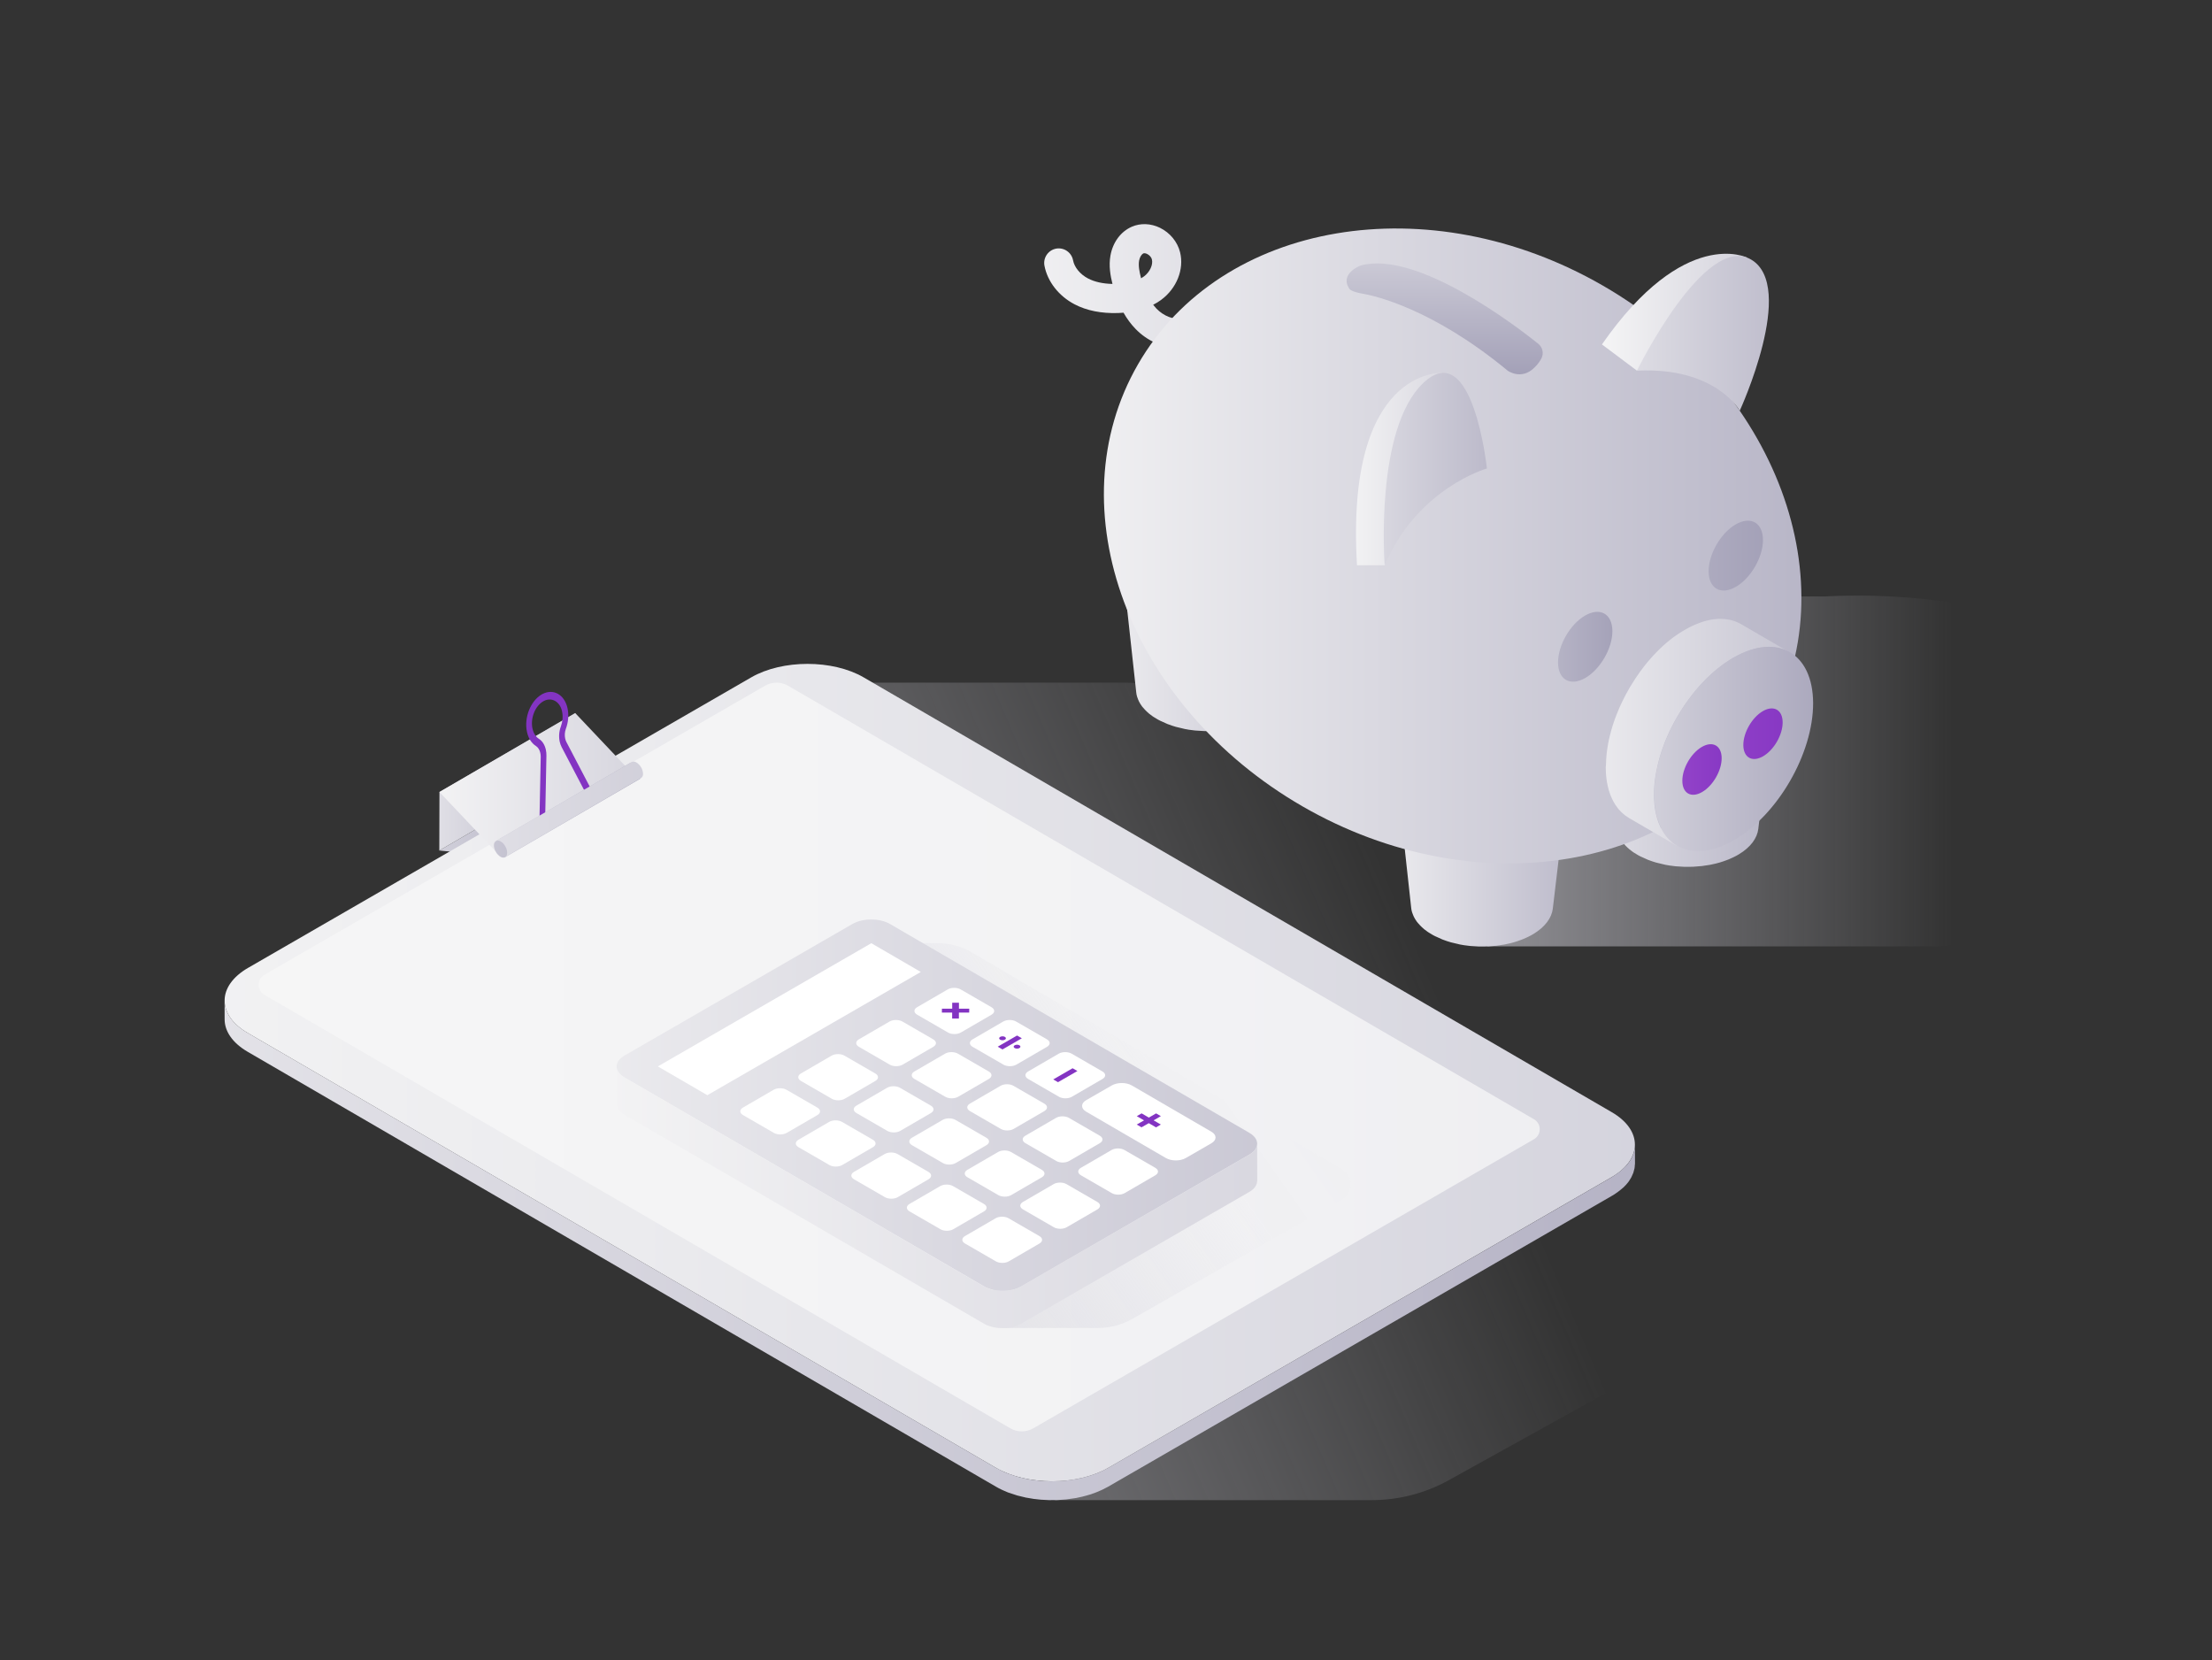 <svg xmlns="http://www.w3.org/2000/svg" fill="none" viewBox="0 0 645 484" height="484" width="645">
<rect x="0" y="0" width="645" height="484" fill="#333333" stroke="none"/>
<path fill="url(#paint0_linear_862_13415)" d="M307.584 437.39H400.029C407.871 437.387 415.584 435.39 422.443 431.585L568.616 350.525C576.13 346.349 576.227 335.577 568.793 331.272L350.767 205.158C343.833 201.143 335.964 199.031 327.95 199.031H243.697L307.584 437.39Z"></path>
<path fill="#98979B" d="M184.212 226.604L144.593 249.631L145.915 249.76L185.518 226.733L184.212 226.604Z"></path>
<path fill="#7A797C" d="M187.469 229.991V229.894V229.797C187.469 229.765 187.469 229.733 187.453 229.701C187.453 229.668 187.453 229.652 187.437 229.62C187.437 229.572 187.421 229.539 187.421 229.507C187.421 229.475 187.405 229.443 187.405 229.41C187.405 229.378 187.388 229.346 187.388 229.314C187.372 229.281 187.372 229.249 187.356 229.217C187.356 229.201 187.34 229.185 187.34 229.168C187.34 229.136 187.324 229.12 187.324 229.104C187.308 229.072 187.308 229.039 187.292 229.007C187.276 228.975 187.276 228.943 187.259 228.91C187.243 228.878 187.243 228.846 187.227 228.814C187.211 228.781 187.195 228.749 187.195 228.717C187.179 228.701 187.179 228.701 187.179 228.685C187.163 228.669 187.163 228.652 187.147 228.62L187.098 228.523L187.05 228.427C187.034 228.378 187.001 228.346 186.985 228.314C186.969 228.298 186.969 228.282 186.953 228.249C186.953 228.233 186.937 228.233 186.937 228.217C186.921 228.185 186.905 228.153 186.889 228.136L186.727 227.895C186.711 227.878 186.695 227.862 186.679 227.83C186.679 227.814 186.663 227.814 186.663 227.798C186.647 227.782 186.631 227.749 186.614 227.733C186.582 227.701 186.566 227.669 186.534 227.637C186.502 227.604 186.485 227.572 186.453 227.54C186.421 227.508 186.405 227.475 186.373 227.459L186.308 227.395L186.227 227.314L186.147 227.233L186.066 227.153C186.05 227.137 186.034 227.137 186.034 227.121C186.002 227.088 185.986 227.088 185.986 227.072C185.953 227.056 185.921 227.024 185.905 227.008C185.873 226.992 185.84 226.959 185.824 226.943C185.792 226.927 185.776 226.911 185.744 226.879C185.728 226.863 185.695 226.846 185.679 226.83L146.076 249.841C146.205 249.921 146.318 250.018 146.447 250.115C146.576 250.228 146.689 250.341 146.802 250.47L147.092 250.84C147.092 250.857 147.108 250.857 147.108 250.873L147.35 251.26C147.35 251.276 147.366 251.276 147.366 251.292C147.447 251.437 147.511 251.582 147.576 251.727C147.64 251.872 147.689 252.034 147.737 252.179C147.785 252.34 147.818 252.501 147.834 252.646L147.866 253.098C147.864 253.238 147.853 253.378 147.834 253.517C147.811 253.64 147.773 253.759 147.721 253.872C147.689 253.936 147.64 253.985 147.608 254.049C147.527 254.162 147.431 254.275 147.318 254.34L186.921 231.329C187.034 231.265 187.13 231.152 187.211 231.039C187.227 231.023 187.243 231.023 187.243 231.007C187.271 230.967 187.293 230.924 187.308 230.878L187.356 230.781C187.372 230.749 187.372 230.716 187.388 230.684C187.405 230.652 187.405 230.62 187.421 230.587V230.555C187.421 230.523 187.421 230.507 187.437 230.491C187.437 230.458 187.453 230.426 187.453 230.394C187.453 230.362 187.453 230.329 187.469 230.297V230.2V230.104V229.991Z"></path>
<path fill="url(#paint1_linear_862_13415)" d="M167.7 224.976L128.097 247.986L144.577 249.615L184.18 226.604L167.7 224.976Z"></path>
<path fill="#7A797C" d="M186.905 231.297C186.813 231.347 186.716 231.385 186.614 231.41C186.518 231.426 186.405 231.442 186.292 231.426C186.165 231.414 186.041 231.387 185.921 231.345C185.792 231.297 185.663 231.248 185.534 231.168L185.147 230.91C185.002 230.797 184.889 230.684 184.776 230.571C184.542 230.325 184.341 230.048 184.179 229.749C184.083 229.588 184.002 229.442 183.938 229.281L183.76 228.814C183.712 228.652 183.68 228.491 183.647 228.346C183.615 228.185 183.615 228.04 183.615 227.878C183.617 227.738 183.628 227.598 183.647 227.459C183.67 227.337 183.708 227.218 183.76 227.104C183.792 227.04 183.825 226.991 183.873 226.927C183.954 226.814 184.05 226.701 184.179 226.637L144.576 249.647C144.464 249.712 144.367 249.824 144.27 249.937C144.254 249.953 144.238 249.953 144.238 249.97C144.21 250.009 144.188 250.053 144.173 250.099L144.125 250.195C144.109 250.228 144.109 250.26 144.093 250.292C144.077 250.324 144.077 250.357 144.06 250.389C144.06 250.405 144.06 250.421 144.044 250.437C144.044 250.469 144.044 250.486 144.028 250.502C144.028 250.534 144.012 250.566 144.012 250.598C144.012 250.631 144.012 250.663 143.996 250.695V250.792V250.889V250.969V251.066V251.163C143.996 251.195 143.996 251.227 144.012 251.26C144.012 251.292 144.028 251.324 144.028 251.356C144.028 251.389 144.044 251.421 144.044 251.437C144.044 251.469 144.06 251.501 144.06 251.534C144.06 251.566 144.077 251.598 144.077 251.63C144.093 251.663 144.093 251.695 144.109 251.727C144.109 251.759 144.125 251.776 144.141 251.808C144.157 251.856 144.157 251.888 144.173 251.921C144.189 251.953 144.189 251.985 144.206 252.017C144.222 252.05 144.222 252.082 144.238 252.114C144.254 252.146 144.27 252.179 144.27 252.211C144.286 252.243 144.286 252.259 144.302 252.292C144.318 252.34 144.335 252.372 144.351 252.404L144.399 252.501C144.415 252.533 144.431 252.582 144.464 252.614C144.48 252.662 144.512 252.695 144.528 252.743C144.544 252.759 144.544 252.775 144.56 252.775L144.705 253.017C144.738 253.082 144.786 253.13 144.834 253.195C144.867 253.227 144.883 253.275 144.915 253.307C144.947 253.34 144.963 253.372 144.996 253.404C145.028 253.436 145.044 253.469 145.076 253.485L145.157 253.565L145.238 253.646L145.318 253.727L145.399 253.807C145.431 253.84 145.463 253.856 145.479 253.888C145.496 253.904 145.512 253.904 145.528 253.92L145.576 253.969C145.608 253.985 145.625 254.017 145.657 254.033C145.689 254.049 145.705 254.065 145.737 254.098C145.77 254.114 145.786 254.13 145.818 254.146C145.85 254.162 145.866 254.178 145.899 254.194C145.931 254.227 145.963 254.227 145.979 254.243C146.012 254.259 146.028 254.275 146.06 254.291C146.092 254.307 146.108 254.323 146.141 254.323C146.173 254.339 146.189 254.339 146.221 254.356C146.253 254.372 146.27 254.372 146.302 254.388C146.334 254.388 146.35 254.404 146.366 254.404C146.391 254.417 146.419 254.423 146.447 254.42C146.479 254.42 146.495 254.436 146.528 254.436C146.56 254.436 146.592 254.452 146.608 254.452H146.673H146.705H146.802H146.898C146.931 254.452 146.979 254.436 147.011 254.436C147.06 254.42 147.092 254.42 147.14 254.404C147.189 254.388 147.253 254.356 147.302 254.339L158.363 247.906L186.905 231.297Z"></path>
<path fill="url(#paint2_linear_862_13415)" d="M219.058 197.499C228.136 192.258 242.81 192.258 251.824 197.499L469.995 324.29C479.009 329.53 478.961 338.028 469.882 343.269L323.161 427.973C314.082 433.214 299.409 433.214 290.395 427.973L72.224 301.183C63.21 295.942 63.258 287.444 72.336 282.203L219.058 197.499Z"></path>
<path fill="url(#paint3_linear_862_13415)" d="M476.752 339.35V339.189L476.735 333.691C476.735 333.916 476.703 334.142 476.687 334.368L476.622 335.077C476.59 335.287 476.526 335.497 476.477 335.69L476.3 336.367C476.236 336.561 476.139 336.754 476.058 336.948L475.736 337.657C475.558 338.012 475.349 338.351 475.107 338.689C475.058 338.754 475.01 338.818 474.978 338.883C474.711 339.262 474.42 339.622 474.107 339.963L474.01 340.06L473.14 340.915L472.527 341.431L471.801 341.995L471.092 342.495L469.898 343.269L323.177 427.973L321.597 428.796L321.145 429.005L319.791 429.586L319.42 429.731L317.695 430.312L316.679 430.602L315.647 430.876L314.599 431.102L313.55 431.311L310.954 431.682L310.164 431.747L308.584 431.86L307.568 431.892L306.31 431.908C305.956 431.908 305.601 431.892 305.246 431.876L304.085 431.811L303.005 431.714L301.86 431.585L300.828 431.44L299.602 431.231L298.651 431.037L297.248 430.699L296.426 430.473L293.942 429.65L292.733 429.134L292.12 428.86L290.395 427.957L72.224 301.167C67.741 298.57 65.499 295.152 65.483 291.75L65.499 297.248C65.516 300.667 67.757 304.069 72.24 306.681L290.411 433.472C290.959 433.795 291.54 434.101 292.136 434.375L292.749 434.649L293.91 435.149C293.926 435.149 293.942 435.165 293.959 435.165L296.458 435.988C296.539 436.02 296.635 436.052 296.716 436.068L297.264 436.197L298.667 436.536L299.119 436.649L299.618 436.729L300.844 436.939L301.408 437.036L301.86 437.084L303.005 437.213L303.634 437.278C303.779 437.294 303.924 437.294 304.069 437.294L305.23 437.358L305.891 437.39H306.294L307.552 437.374H308.245C308.358 437.374 308.455 437.358 308.568 437.358L310.148 437.245L310.793 437.197C310.841 437.197 310.89 437.181 310.954 437.181L313.55 436.81C313.599 436.794 313.647 436.794 313.696 436.794C314.002 436.745 314.292 436.665 314.582 436.6L315.631 436.375L316.663 436.1L317.678 435.81L317.84 435.762L319.404 435.214L319.775 435.068L321.129 434.488L321.581 434.278L323.161 433.456L469.882 348.751L470.672 348.284L471.092 347.993L471.801 347.494L472.527 346.929L473.14 346.413C473.22 346.333 473.333 346.268 473.414 346.187L474.01 345.575L474.107 345.478C474.346 345.221 474.572 344.952 474.784 344.672L474.978 344.398C475.026 344.333 475.075 344.269 475.107 344.204L475.671 343.285C475.687 343.253 475.703 343.204 475.719 343.172C475.84 342.942 475.948 342.705 476.042 342.463C476.107 342.301 476.203 342.14 476.252 341.979C476.268 341.947 476.268 341.914 476.284 341.882C476.365 341.656 476.413 341.431 476.461 341.205L476.606 340.673C476.606 340.641 476.606 340.608 476.622 340.576C476.671 340.334 476.671 340.108 476.687 339.867L476.752 339.35Z"></path>
<path fill="url(#paint4_linear_862_13415)" d="M229.813 199.95L447.291 326.338C449.533 327.644 449.532 330.885 447.275 332.175L301.311 416.444C300.285 417.039 299.118 417.352 297.931 417.349C296.744 417.346 295.579 417.028 294.555 416.428L77.093 290.056C74.852 288.75 74.852 285.509 77.109 284.219L223.057 199.95C225.153 198.741 227.733 198.741 229.813 199.95Z"></path>
<path fill="url(#paint5_linear_862_13415)" d="M128.145 230.942L167.748 207.932L167.7 224.976L128.097 247.986L128.145 230.942Z"></path>
<path fill="url(#paint6_linear_862_13415)" d="M128.129 230.926L167.732 207.916L184.164 225.282L144.561 248.293L128.129 230.926Z"></path>
<path fill="url(#paint7_linear_862_13415)" d="M186.647 226.975C186.534 226.992 186.437 227.008 186.324 226.992C186.211 226.975 186.098 226.959 185.969 226.911C185.84 226.863 185.711 226.814 185.582 226.734L185.195 226.459C185.064 226.361 184.94 226.253 184.824 226.137C184.705 226.019 184.596 225.889 184.502 225.75C184.405 225.621 184.308 225.476 184.228 225.331C184.228 225.315 184.212 225.315 184.212 225.298L183.986 224.847L183.809 224.379C183.76 224.218 183.728 224.057 183.696 223.912C183.663 223.75 183.663 223.605 183.663 223.444C183.666 223.304 183.676 223.164 183.696 223.025C183.719 222.902 183.757 222.783 183.809 222.67C183.841 222.606 183.889 222.557 183.921 222.493C184.002 222.38 184.099 222.267 184.212 222.202L144.609 245.213C144.496 245.277 144.399 245.39 144.318 245.503C144.302 245.519 144.286 245.519 144.286 245.535L144.206 245.664L144.157 245.761C144.141 245.793 144.141 245.826 144.125 245.858C144.109 245.89 144.109 245.922 144.093 245.955C144.093 245.971 144.093 245.987 144.077 246.003C144.077 246.035 144.077 246.051 144.06 246.067C144.06 246.1 144.044 246.132 144.044 246.164C144.044 246.196 144.044 246.229 144.028 246.261V246.358V246.454V246.535V246.632V246.728C144.028 246.761 144.028 246.793 144.044 246.825C144.044 246.858 144.06 246.89 144.06 246.922C144.06 246.954 144.077 246.987 144.077 247.019C144.077 247.051 144.093 247.083 144.093 247.116C144.093 247.148 144.109 247.18 144.109 247.212C144.125 247.244 144.125 247.277 144.141 247.309C144.141 247.325 144.157 247.357 144.157 247.374C144.173 247.438 144.173 247.47 144.189 247.503C144.206 247.535 144.206 247.567 144.222 247.599C144.238 247.632 144.238 247.664 144.254 247.696C144.27 247.728 144.286 247.76 144.286 247.793C144.286 247.809 144.302 247.825 144.318 247.857C144.318 247.89 144.318 247.89 144.335 247.906L144.383 248.002L144.431 248.099C144.447 248.131 144.464 248.18 144.496 248.212C144.512 248.26 144.544 248.293 144.56 248.341C144.56 248.357 144.576 248.357 144.576 248.373L144.754 248.647L144.851 248.792C144.883 248.825 144.899 248.857 144.931 248.905C144.963 248.938 144.98 248.97 145.012 249.002C145.03 249.036 145.058 249.065 145.092 249.083L145.173 249.163C145.205 249.196 145.221 249.228 145.254 249.244L145.334 249.325L145.415 249.405C145.447 249.437 145.479 249.454 145.496 249.486C145.512 249.502 145.528 249.502 145.528 249.518C145.56 249.534 145.576 249.534 145.576 249.55C145.608 249.566 145.625 249.599 145.657 249.615C145.689 249.631 145.705 249.647 145.737 249.679C145.77 249.695 145.786 249.712 145.818 249.728C145.85 249.744 145.866 249.76 145.899 249.776C145.931 249.776 145.931 249.792 145.931 249.792C145.947 249.808 145.963 249.808 145.979 249.824C146.012 249.841 146.028 249.857 146.06 249.873C146.092 249.889 146.108 249.905 146.141 249.905C146.173 249.921 146.189 249.921 146.221 249.937C146.253 249.954 146.27 249.954 146.302 249.97C146.318 249.97 146.318 249.97 146.334 249.986C146.35 249.986 146.366 250.002 146.382 250.002C146.407 250.015 146.435 250.021 146.463 250.018C146.495 250.018 146.511 250.034 146.544 250.034C146.576 250.034 146.592 250.05 146.624 250.05H146.689H146.802H146.898C146.931 250.05 146.979 250.034 147.011 250.034C147.06 250.018 147.092 250.018 147.14 250.002C147.189 249.986 147.253 249.954 147.302 249.937L186.905 226.927C186.84 226.927 186.743 226.959 186.647 226.975Z"></path>
<path fill="#8334C2" d="M157.977 202.465C158.058 202.417 158.138 202.385 158.219 202.336C161.347 200.724 164.508 202.482 165.443 206.319L165.491 206.529C165.91 208.496 165.701 210.641 164.991 212.527C164.669 213.43 164.604 214.43 164.798 215.317C164.878 215.704 165.007 216.059 165.169 216.365L171.941 229.314C172.183 229.765 172.07 230.458 171.683 230.878C171.619 230.958 171.538 231.007 171.457 231.055C171.38 231.104 171.293 231.136 171.201 231.148C171.11 231.16 171.018 231.152 170.93 231.124C170.842 231.097 170.762 231.05 170.694 230.988C170.627 230.926 170.573 230.85 170.538 230.765L163.766 217.816C163.524 217.333 163.314 216.801 163.201 216.236C162.9 214.766 163.017 213.241 163.54 211.834C164.04 210.447 164.201 208.899 163.895 207.448L163.863 207.287C163.218 204.513 160.831 203.207 158.59 204.384L158.412 204.481C157.219 205.174 156.268 206.4 155.703 207.835C155.123 209.286 154.945 210.931 155.268 212.431C155.574 213.834 156.252 214.866 157.155 215.43C158.154 216.059 158.864 217.204 159.17 218.623C159.291 219.195 159.345 219.779 159.331 220.364L158.993 237.424C158.977 237.924 158.735 238.392 158.38 238.585C158.306 238.631 158.224 238.664 158.138 238.682C157.687 238.763 157.316 238.344 157.332 237.747L157.671 220.687C157.671 220.284 157.638 219.913 157.558 219.558C157.364 218.639 156.897 217.897 156.235 217.478C155.01 216.704 154.059 215.285 153.655 213.366C152.769 209.238 154.704 204.352 157.977 202.465Z"></path>
<path fill="url(#paint8_linear_862_13415)" d="M187.485 225.556V225.46V225.363C187.485 225.331 187.485 225.298 187.469 225.266C187.469 225.234 187.453 225.202 187.453 225.169C187.453 225.137 187.437 225.105 187.437 225.073C187.437 225.04 187.421 225.008 187.421 224.976C187.421 224.944 187.405 224.911 187.405 224.879C187.389 224.847 187.389 224.815 187.372 224.782C187.372 224.75 187.356 224.734 187.356 224.702C187.34 224.653 187.34 224.621 187.324 224.589C187.308 224.557 187.308 224.524 187.292 224.492C187.276 224.46 187.276 224.428 187.26 224.395C187.243 224.363 187.227 224.331 187.227 224.299C187.211 224.266 187.211 224.25 187.195 224.218C187.179 224.17 187.163 224.137 187.147 224.105L187.098 224.008C187.082 223.976 187.066 223.928 187.034 223.896C187.018 223.847 186.985 223.815 186.969 223.767C186.953 223.75 186.953 223.734 186.937 223.734L186.792 223.492C186.76 223.428 186.711 223.38 186.663 223.315C186.631 223.283 186.615 223.234 186.582 223.202C186.55 223.17 186.534 223.138 186.502 223.105C186.469 223.073 186.453 223.041 186.421 223.025L186.34 222.944L186.26 222.864L186.179 222.783L186.099 222.702C186.066 222.67 186.034 222.654 186.018 222.622C186.002 222.606 185.986 222.606 185.97 222.589C185.937 222.573 185.937 222.573 185.921 222.557C185.889 222.541 185.873 222.509 185.841 222.493C185.808 222.477 185.792 222.46 185.76 222.428C185.728 222.412 185.712 222.396 185.679 222.38C185.647 222.364 185.631 222.348 185.599 222.331C185.566 222.299 185.534 222.299 185.518 222.283C185.486 222.267 185.47 222.251 185.437 222.235C185.405 222.219 185.389 222.202 185.357 222.202C185.325 222.186 185.308 222.186 185.276 222.17C185.244 222.154 185.228 222.154 185.196 222.138C185.163 222.138 185.147 222.122 185.131 222.122C185.099 222.106 185.083 222.106 185.05 222.106C185.018 222.106 185.002 222.09 184.97 222.09C184.938 222.09 184.905 222.073 184.889 222.073H184.825H184.792H184.696H184.599C184.567 222.073 184.518 222.09 184.486 222.09C184.438 222.106 184.405 222.106 184.357 222.122C184.309 222.138 184.244 222.17 184.196 222.186L144.593 245.197C144.684 245.147 144.782 245.109 144.883 245.084C144.98 245.068 145.093 245.052 145.206 245.068C145.332 245.079 145.457 245.106 145.576 245.148C145.711 245.194 145.841 245.253 145.963 245.326L146.35 245.584C146.485 245.678 146.609 245.786 146.721 245.906L147.044 246.293C147.141 246.422 147.237 246.567 147.318 246.729C147.415 246.89 147.495 247.035 147.56 247.196L147.737 247.664C147.786 247.825 147.818 247.986 147.85 248.148C147.882 248.309 147.882 248.47 147.882 248.615C147.88 248.755 147.869 248.896 147.85 249.034C147.827 249.157 147.789 249.276 147.737 249.389C147.705 249.454 147.657 249.502 147.624 249.567C147.544 249.679 147.447 249.792 147.334 249.857L186.937 226.846C187.05 226.782 187.147 226.669 187.227 226.556C187.243 226.54 187.26 226.54 187.26 226.524L187.34 226.395L187.389 226.298C187.405 226.266 187.405 226.234 187.421 226.201C187.437 226.169 187.437 226.137 187.453 226.105V226.072C187.453 226.04 187.453 226.024 187.469 226.008C187.469 225.976 187.485 225.943 187.485 225.911C187.485 225.879 187.485 225.847 187.501 225.814V225.718V225.621C187.485 225.621 187.485 225.589 187.485 225.556Z"></path>
<path fill="url(#paint9_linear_862_13415)" d="M433.811 275.931H564.23C564.23 275.931 623.57 275.318 623.57 221.315C623.57 167.313 532.302 173.908 532.302 173.908H518.628L443.502 248.115L433.811 275.931Z"></path>
<path fill="url(#paint10_linear_862_13415)" d="M331.094 95.879C329.772 94.509 328.611 92.944 327.611 91.171L326.063 91.267C321.161 91.429 316.872 90.574 313.325 88.72C308.713 86.301 305.439 82.109 304.553 77.465C304.344 76.359 304.582 75.217 305.213 74.286C305.845 73.356 306.819 72.713 307.923 72.498C309.028 72.29 310.17 72.527 311.101 73.159C312.031 73.79 312.674 74.764 312.889 75.868C313.276 77.948 314.953 79.98 317.259 81.189C319.178 82.189 321.581 82.721 324.386 82.786C323.822 80.528 323.241 77.545 323.806 74.465C324.499 70.627 326.805 67.515 330.014 66.112C332.562 65 335.561 65.113 338.238 66.419C341.172 67.854 343.365 70.531 344.107 73.578C345.317 78.496 343.124 84.06 338.625 87.397C337.878 87.954 337.085 88.445 336.254 88.865L337.206 89.977C339.35 92.187 342.285 93.315 344.704 92.832C346.994 92.38 349.235 93.88 349.686 96.169C349.905 97.273 349.675 98.418 349.049 99.352C348.423 100.286 347.452 100.934 346.349 101.152C345.446 101.329 344.51 101.41 343.591 101.41C339.125 101.426 334.529 99.443 331.094 95.879ZM333.416 73.885C332.852 74.127 332.336 75.013 332.159 75.965C331.884 77.481 332.271 79.335 332.642 80.786L332.739 81.141C333.029 80.98 333.303 80.786 333.578 80.593C335.287 79.319 336.27 77.19 335.883 75.626C335.738 75.013 335.174 74.385 334.497 74.046C334.223 73.901 333.948 73.836 333.723 73.836C333.594 73.82 333.497 73.836 333.416 73.885Z"></path>
<path fill="url(#paint11_linear_862_13415)" d="M408.43 236.715C408.479 237.102 408.543 237.473 408.656 237.86C408.672 237.908 408.688 237.973 408.688 238.021C408.79 238.388 408.914 238.749 409.059 239.101C409.091 239.182 409.124 239.263 409.172 239.343L409.64 240.262C409.672 240.327 409.72 240.391 409.752 240.456C409.962 240.794 410.204 241.149 410.462 241.472C410.544 241.586 410.636 241.694 410.736 241.794L411.381 242.52C411.494 242.649 411.623 242.762 411.736 242.875L412.655 243.713C412.702 243.746 412.745 243.784 412.784 243.826L414.009 244.729L414.316 244.939L415.735 245.809L416.896 246.406L418.46 247.115L419.315 247.47L419.814 247.648L421.379 248.164L421.685 248.26L423.572 248.744L424.071 248.857L425.555 249.147L426.2 249.26L427.974 249.486C428.07 249.502 428.151 249.518 428.248 249.518C428.345 249.534 428.441 249.534 428.538 249.534L430.973 249.679L431.86 249.695L433.601 249.679L434.52 249.647L436.359 249.502L437.1 249.437L439.713 249.05L441.632 248.647L442.067 248.534L443.518 248.131L444.228 247.906L445.421 247.47L446.098 247.212L447.308 246.68L447.872 246.422L449.517 245.519C453.548 243.084 455.741 240.02 456.112 236.908L452.79 264.901C452.468 267.594 450.581 270.255 447.082 272.351C446.63 272.625 446.147 272.883 445.647 273.125L445.163 273.351C444.818 273.516 444.468 273.672 444.115 273.818L443.518 274.044L442.486 274.415L441.873 274.609L441.519 274.721L440.616 274.963L440.229 275.06C439.711 275.19 439.19 275.303 438.665 275.399C438.632 275.399 438.6 275.415 438.568 275.415L436.31 275.753C436.262 275.753 436.214 275.77 436.165 275.77L435.665 275.802L434.085 275.931C433.972 275.934 433.858 275.944 433.746 275.963H433.295L431.795 275.979H431.312C431.215 275.979 431.118 275.963 431.021 275.963L428.909 275.834C428.844 275.834 428.764 275.834 428.699 275.818H428.651C428.57 275.802 428.49 275.802 428.409 275.786L426.877 275.592L426.329 275.495L425.684 275.383C425.571 275.366 425.474 275.334 425.361 275.302L423.33 274.818L423.007 274.738C422.249 274.528 421.524 274.27 420.798 273.996C420.734 273.964 420.653 273.947 420.572 273.915C420.443 273.867 420.314 273.802 420.185 273.738C419.725 273.553 419.273 273.349 418.831 273.125C418.718 273.061 418.573 273.012 418.46 272.964L417.815 272.625L416.589 271.883L416.315 271.706C415.951 271.456 415.596 271.192 415.251 270.916L415.154 270.819C414.968 270.662 414.785 270.501 414.606 270.335L414.364 270.094C414.251 269.997 414.155 269.884 414.058 269.787L413.493 269.158L413.252 268.868C413.219 268.836 413.187 268.787 413.155 268.755C412.961 268.497 412.784 268.239 412.639 267.981L412.542 267.804L412.284 267.336L412.139 266.998C412.104 266.929 412.071 266.859 412.042 266.788L411.736 265.949C411.736 265.933 411.736 265.901 411.72 265.885C411.607 265.498 411.526 265.111 411.494 264.74L408.43 236.715Z"></path>
<path fill="#545556" d="M456.188 235.927C456.209 228.277 445.528 222.045 432.33 222.008C419.131 221.971 408.415 228.142 408.393 235.792C408.371 243.442 419.053 249.673 432.251 249.711C445.449 249.748 456.166 243.577 456.188 235.927Z"></path>
<path fill="url(#paint12_linear_862_13415)" d="M328.256 173.892C328.305 174.279 328.369 174.65 328.482 175.037C328.498 175.085 328.514 175.15 328.514 175.198C328.616 175.565 328.74 175.926 328.885 176.278C328.917 176.359 328.95 176.44 328.998 176.52L329.466 177.439C329.498 177.504 329.546 177.568 329.579 177.633C329.788 177.971 330.03 178.326 330.288 178.649C330.371 178.763 330.462 178.871 330.562 178.971L331.207 179.697C331.32 179.826 331.449 179.939 331.562 180.052L332.481 180.89C332.528 180.923 332.571 180.961 332.61 181.003L333.836 181.906L334.142 182.116L335.561 182.986L336.722 183.583L338.286 184.292L339.141 184.647L339.641 184.825L341.205 185.341L341.511 185.437L343.398 185.921L343.898 186.034L345.381 186.324L346.026 186.437L347.8 186.663C347.897 186.679 347.977 186.695 348.074 186.695C348.171 186.711 348.267 186.711 348.364 186.711L350.799 186.856L351.686 186.872L353.427 186.856L354.347 186.824L356.185 186.679L356.927 186.614L359.539 186.227L361.458 185.824L361.893 185.711L363.344 185.308L364.054 185.083L365.247 184.647L365.924 184.389L367.134 183.857L367.698 183.599L369.343 182.696C373.374 180.261 375.567 177.197 375.938 174.085L372.616 202.078C372.294 204.771 370.407 207.432 366.908 209.528C366.456 209.802 365.973 210.06 365.473 210.302L364.989 210.528C364.644 210.693 364.295 210.849 363.941 210.995C363.746 211.08 363.547 211.156 363.344 211.221L362.312 211.592L361.7 211.786L361.345 211.898L360.442 212.14L360.055 212.237C359.537 212.367 359.016 212.48 358.491 212.576C358.458 212.576 358.426 212.592 358.394 212.592L356.136 212.93C356.088 212.93 356.04 212.947 355.991 212.947L355.491 212.979L353.911 213.108C353.798 213.111 353.685 213.121 353.573 213.14H353.121L351.621 213.156H351.138C351.041 213.156 350.944 213.14 350.847 213.14L348.735 213.011C348.671 213.011 348.59 213.011 348.525 212.995H348.477C348.396 212.979 348.316 212.979 348.235 212.963L346.703 212.769L346.155 212.672L345.51 212.56C345.397 212.543 345.3 212.511 345.188 212.479L343.156 211.995L342.833 211.915C342.075 211.705 341.35 211.447 340.624 211.173C340.56 211.141 340.479 211.124 340.398 211.092C340.269 211.044 340.14 210.979 340.011 210.915C339.551 210.73 339.099 210.526 338.657 210.302C338.544 210.238 338.399 210.189 338.286 210.141L337.641 209.802L336.416 209.06L336.141 208.883C335.777 208.633 335.422 208.369 335.077 208.093L334.98 207.996C334.794 207.839 334.611 207.678 334.432 207.512L334.19 207.271C334.077 207.174 333.981 207.061 333.884 206.964L333.32 206.335L333.078 206.045C333.045 206.013 333.013 205.964 332.981 205.932C332.787 205.674 332.61 205.416 332.465 205.158L332.368 204.981L332.11 204.513L331.965 204.175L331.868 203.965L331.562 203.126C331.562 203.11 331.562 203.078 331.546 203.062C331.433 202.675 331.352 202.288 331.32 201.917L328.256 173.892Z"></path>
<path fill="#545556" d="M376 173.098C376.022 165.448 365.34 159.216 352.142 159.179C338.944 159.142 328.228 165.313 328.206 172.963C328.184 180.613 338.866 186.844 352.064 186.882C365.262 186.919 375.979 180.748 376 173.098Z"></path>
<path fill="url(#paint13_linear_862_13415)" d="M468.351 213.479C468.399 213.866 468.464 214.237 468.577 214.624C468.593 214.672 468.609 214.737 468.609 214.785C468.711 215.152 468.835 215.513 468.98 215.865C469.011 215.949 469.049 216.03 469.093 216.107L469.56 217.026C469.593 217.091 469.641 217.155 469.673 217.22C469.883 217.558 470.125 217.913 470.383 218.236C470.465 218.35 470.557 218.458 470.657 218.558L471.302 219.284C471.415 219.413 471.544 219.526 471.657 219.639L472.576 220.477C472.623 220.51 472.666 220.548 472.705 220.59L473.93 221.493L474.237 221.703L475.656 222.573L476.817 223.17L478.381 223.879L479.235 224.234L479.735 224.412L481.299 224.928L481.606 225.024L483.492 225.508L483.992 225.621L485.476 225.911L486.121 226.024L487.895 226.25C487.991 226.266 488.072 226.282 488.169 226.282C488.265 226.298 488.362 226.298 488.459 226.298L490.894 226.443L491.781 226.459L493.522 226.443L494.441 226.411L496.28 226.266L497.021 226.201L499.634 225.814L501.552 225.411L501.988 225.298L503.439 224.895L504.149 224.67L505.342 224.234L506.019 223.976L507.228 223.444L507.793 223.186L509.438 222.283C513.469 219.848 515.662 216.784 516.033 213.672L512.711 241.665C512.388 244.358 510.502 247.019 507.003 249.115C506.551 249.389 506.067 249.647 505.568 249.889L505.084 250.115C504.739 250.28 504.389 250.436 504.036 250.582C503.841 250.667 503.641 250.743 503.439 250.808L502.407 251.179L501.794 251.373L501.44 251.485L500.537 251.727L500.15 251.824C499.632 251.954 499.11 252.067 498.585 252.163C498.553 252.163 498.521 252.179 498.489 252.179L496.231 252.517C496.183 252.517 496.134 252.534 496.086 252.534L495.586 252.566L494.006 252.695C493.892 252.697 493.779 252.708 493.667 252.727H493.216L491.716 252.743H491.232C491.136 252.743 491.039 252.727 490.942 252.727L488.83 252.598C488.765 252.598 488.685 252.598 488.62 252.582H488.572C488.491 252.566 488.411 252.566 488.33 252.55L486.798 252.356L486.25 252.259L485.605 252.146C485.492 252.13 485.395 252.098 485.282 252.066L483.251 251.582L482.928 251.502C482.17 251.292 481.445 251.034 480.719 250.76C480.654 250.727 480.574 250.711 480.493 250.679C480.364 250.631 480.235 250.566 480.106 250.502C479.646 250.317 479.194 250.113 478.752 249.889C478.639 249.825 478.494 249.776 478.381 249.728L477.736 249.389L476.51 248.647L476.236 248.47C475.872 248.22 475.517 247.956 475.172 247.68L475.075 247.583C474.889 247.426 474.706 247.265 474.527 247.099L474.285 246.857C474.172 246.761 474.075 246.648 473.979 246.551L473.414 245.922L473.172 245.632C473.14 245.6 473.108 245.551 473.076 245.519C472.882 245.261 472.705 245.003 472.56 244.745L472.463 244.568L472.205 244.1L472.06 243.762L471.963 243.552C471.847 243.278 471.745 242.998 471.657 242.713C471.657 242.697 471.657 242.665 471.641 242.649C471.528 242.262 471.447 241.875 471.415 241.504L468.351 213.479Z"></path>
<path fill="#545556" d="M516.087 212.67C516.109 205.02 505.427 198.789 492.229 198.751C479.031 198.714 468.314 204.885 468.293 212.535C468.271 220.185 478.953 226.417 492.151 226.454C505.349 226.491 516.066 220.32 516.087 212.67Z"></path>
<path fill="url(#paint14_linear_862_13415)" d="M331.836 106.215C307.633 148.14 329.095 205.835 379.76 235.086C430.424 264.337 491.119 254.081 515.323 212.156C539.526 170.231 518.064 112.536 467.399 83.285C416.734 54.035 356.04 64.29 331.836 106.215Z"></path>
<path fill="url(#paint15_linear_862_13415)" d="M468.302 222.525C468.302 222.46 468.302 222.396 468.318 222.331L468.335 221.912L468.351 221.412C468.351 221.283 468.367 221.154 468.383 221.025L468.415 220.574C468.431 220.477 468.431 220.38 468.431 220.284L468.496 219.655L468.544 219.284C468.544 219.235 468.56 219.203 468.56 219.155L468.722 217.994L468.754 217.8L468.915 216.817C468.931 216.752 468.947 216.704 468.947 216.639L469.044 216.172L469.157 215.607C469.176 215.503 469.203 215.401 469.238 215.301L469.35 214.785L469.447 214.398C469.479 214.237 469.528 214.092 469.576 213.93L469.705 213.414L469.77 213.156L469.963 212.495L470.092 212.06C470.108 212.011 470.108 211.979 470.124 211.931L470.511 210.738C470.528 210.689 470.528 210.657 470.544 210.641L470.915 209.56C470.931 209.512 470.963 209.448 470.979 209.399L471.124 209.012L471.35 208.432L471.495 208.077L471.672 207.642L471.801 207.319L472.076 206.69L472.221 206.335L472.269 206.206L472.785 205.078C472.785 205.062 472.801 205.045 472.801 205.045L472.946 204.755L473.382 203.868C473.398 203.82 473.43 203.788 473.446 203.739L473.801 203.046L474.091 202.482L474.14 202.385L475.139 200.595C475.172 200.547 475.188 200.498 475.22 200.45C475.252 200.385 475.284 200.337 475.317 200.289L476.849 197.854C476.881 197.805 476.897 197.757 476.929 197.725C476.978 197.644 477.026 197.58 477.074 197.515L478.38 195.645C478.397 195.628 478.397 195.612 478.413 195.612L479.364 194.355C479.38 194.338 479.396 194.322 479.412 194.29L480.138 193.387L480.283 193.194L481.186 192.129L481.235 192.081C481.331 191.984 481.428 191.871 481.509 191.775L482.089 191.13L482.202 191.017L482.605 190.597L483.041 190.13L483.202 189.969L483.637 189.533L484.008 189.162L484.218 188.969L484.685 188.533C484.798 188.437 484.911 188.324 485.008 188.227C485.088 188.146 485.185 188.082 485.266 188.001L485.75 187.582L486.04 187.324L486.362 187.066L486.83 186.679L487.072 186.486L487.475 186.179L487.91 185.841C487.975 185.792 488.023 185.744 488.088 185.712L488.636 185.325L489.007 185.067C489.039 185.05 489.071 185.018 489.104 185.002L490.087 184.357C490.136 184.341 490.152 184.325 490.184 184.309L491.087 183.76C491.168 183.712 491.232 183.664 491.313 183.631L492.054 183.212L492.329 183.067L492.699 182.874L492.99 182.728L493.457 182.503L493.796 182.341C493.844 182.325 493.893 182.293 493.925 182.277L494.844 181.89L495.779 181.535C495.812 181.519 495.86 181.503 495.892 181.503L496.231 181.39L496.698 181.229C496.779 181.213 496.86 181.18 496.924 181.164C497.069 181.132 497.198 181.084 497.327 181.051C497.432 181.015 497.54 180.988 497.65 180.971L497.972 180.89L498.375 180.793L498.585 180.745C498.714 180.713 498.843 180.697 498.972 180.681L499.44 180.6C499.488 180.6 499.553 180.584 499.601 180.568L499.988 180.535L500.488 180.487C500.536 180.487 500.585 180.471 500.633 180.471L500.972 180.455C501.165 180.439 501.359 180.439 501.568 180.439H501.729C501.81 180.439 501.891 180.455 501.987 180.455L502.713 180.487C502.778 180.487 502.858 180.487 502.939 180.503C502.987 180.503 503.052 180.519 503.1 180.519C503.463 180.556 503.823 180.61 504.18 180.681C504.213 180.681 504.245 180.681 504.277 180.697C504.793 180.793 505.293 180.939 505.761 181.1C505.809 181.116 505.841 181.116 505.89 181.132L505.986 181.18L506.599 181.438L506.889 181.567L507.76 182.019L521.821 190.194C521.538 190.031 521.247 189.88 520.95 189.743L520.66 189.614L520.047 189.356C519.967 189.324 519.886 189.307 519.822 189.275C519.342 189.109 518.852 188.974 518.354 188.872C518.322 188.872 518.274 188.856 518.241 188.856L517.161 188.695L516.774 188.662L516.048 188.63H515.629L515.033 188.646C514.871 188.646 514.71 188.662 514.549 188.679L514.049 188.727L513.501 188.791C513.339 188.808 513.194 188.84 513.033 188.872L512.436 188.985L512.033 189.082L511.388 189.243L510.985 189.356L510.276 189.582L509.937 189.694L507.825 190.549L507.486 190.71L506.728 191.081L506.357 191.275L505.341 191.823L504.213 192.5C504.197 192.516 504.164 192.532 504.148 192.549L503.068 193.274L502.697 193.532L501.987 194.048L501.552 194.387L500.907 194.887L500.439 195.274L499.827 195.79L499.343 196.209L498.762 196.741L498.295 197.176L497.698 197.741L497.263 198.176L496.65 198.805L496.263 199.224L495.57 199.982C495.473 200.079 495.376 200.192 495.296 200.289L494.344 201.401C494.295 201.47 494.241 201.534 494.183 201.595L493.409 202.562L492.458 203.82C492.441 203.836 492.441 203.852 492.425 203.852L491.103 205.723L490.861 206.077L489.329 208.512L489.136 208.835L488.136 210.625L487.781 211.302L487.427 211.979L486.927 212.995L486.782 213.285L486.201 214.575L486.056 214.93L485.653 215.881L485.475 216.317L485.121 217.252L484.976 217.655L484.54 218.897C484.524 218.929 484.524 218.961 484.508 218.994L484.089 220.332L483.96 220.767L483.702 221.686L483.573 222.202L483.363 223.057C483.315 223.218 483.282 223.396 483.25 223.557L483.057 224.444L482.96 224.911L482.75 226.072C482.734 226.121 482.734 226.185 482.718 226.234L482.541 227.54L482.492 227.911L482.396 228.846L482.363 229.297L482.315 230.184L482.299 230.604L482.283 231.845L482.315 233.119L482.331 233.458L482.396 234.312L482.444 234.796L482.525 235.506C482.541 235.683 482.573 235.844 482.605 236.005L482.718 236.634L482.831 237.183C482.863 237.376 482.912 237.553 482.96 237.731L483.121 238.36L483.266 238.843L483.508 239.585L483.653 239.972L484.153 241.149C484.169 241.198 484.202 241.23 484.218 241.278C484.449 241.769 484.713 242.243 485.008 242.697C485.024 242.73 485.056 242.762 485.072 242.81L485.83 243.858L486.024 244.1L486.83 244.971C486.846 244.987 486.862 245.019 486.894 245.035C487.185 245.326 487.507 245.584 487.83 245.842L488.072 246.019C488.394 246.261 488.733 246.487 489.087 246.696L475.026 238.521C474.672 238.311 474.333 238.086 474.011 237.844L473.769 237.666L472.833 236.86C472.817 236.844 472.801 236.812 472.769 236.796L471.963 235.925L471.769 235.683L471.011 234.635C471.011 234.619 470.995 234.619 470.995 234.603C470.979 234.57 470.963 234.554 470.947 234.522C470.657 234.07 470.399 233.603 470.157 233.103C470.141 233.071 470.124 233.055 470.108 233.022C470.108 233.006 470.092 232.99 470.092 232.99L469.592 231.813L469.544 231.716L469.447 231.426L469.205 230.684C469.189 230.62 469.157 230.555 469.141 230.491C469.109 230.394 469.092 230.297 469.06 230.2L468.899 229.572L468.834 229.314C468.818 229.217 468.802 229.12 468.77 229.023L468.657 228.459C468.641 228.362 468.625 228.265 468.593 228.185L468.544 227.846L468.464 227.33C468.447 227.25 468.431 227.169 468.431 227.072L468.383 226.621L468.335 226.137C468.335 226.072 468.318 226.008 468.318 225.943L468.27 225.282L468.254 224.928V224.847L468.222 223.734V223.67C468.286 223.218 468.302 222.864 468.302 222.525Z"></path>
<path fill="url(#paint16_linear_862_13415)" d="M505.439 191.758C492.651 199.144 482.315 217.042 482.364 231.732C482.412 246.422 492.797 252.356 505.6 244.971C518.387 237.586 528.723 219.687 528.691 204.997C528.626 190.307 518.226 184.373 505.439 191.758Z"></path>
<path fill="url(#paint17_linear_862_13415)" d="M462.207 179.471C457.838 182.003 454.306 188.114 454.306 193.145C454.322 198.176 457.87 200.192 462.256 197.676C466.626 195.145 470.173 189.033 470.157 184.002C470.141 178.987 466.593 176.956 462.207 179.471Z"></path>
<path fill="url(#paint18_linear_862_13415)" d="M506.116 152.897C501.746 155.429 498.214 161.54 498.214 166.571C498.23 171.602 501.778 173.618 506.164 171.102C510.534 168.571 514.081 162.459 514.065 157.428C514.049 152.397 510.485 150.382 506.116 152.897Z"></path>
<path fill="url(#paint19_linear_862_13415)" d="M420.524 108.731C420.524 108.731 392.241 107.022 395.691 164.814H403.77L420.524 108.731Z"></path>
<path fill="url(#paint20_linear_862_13415)" d="M433.569 136.595C433.569 136.595 413.348 142.271 403.754 164.813C403.754 164.813 400.738 125.065 415.106 111.585C429.489 98.088 433.569 136.595 433.569 136.595Z"></path>
<path fill="url(#paint21_linear_862_13415)" d="M509.47 75.126C509.47 75.126 491.2 65.822 467.109 100.426L477.317 108.07L509.47 75.126Z"></path>
<path fill="url(#paint22_linear_862_13415)" d="M507.292 119.76C507.292 119.76 500.342 106.941 477.316 108.07C477.316 108.07 497.101 67.854 510.549 75.642C524.014 83.415 507.292 119.76 507.292 119.76Z"></path>
<path fill="url(#paint23_linear_862_13415)" d="M448.533 100.217C442.277 95.202 413.058 72.772 396.691 77.432C396.691 77.432 390.386 79.819 393.547 84.301C393.547 84.301 394.063 85.075 397.401 85.64C400.739 86.204 417.734 89.961 439.616 108.07C439.616 108.07 443.583 110.972 447.404 107.199C448.452 106.167 449.097 105.248 449.484 104.458C450.21 102.99 449.807 101.233 448.533 100.217Z"></path>
<path fill="url(#paint24_linear_862_13415)" d="M514.049 207.335C510.888 209.157 508.325 213.592 508.341 217.236C508.357 220.88 510.921 222.347 514.097 220.509C517.258 218.687 519.822 214.253 519.805 210.608C519.789 206.98 517.209 205.513 514.049 207.335Z"></path>
<path fill="url(#paint25_linear_862_13415)" d="M496.263 217.768C493.102 219.59 490.538 224.024 490.554 227.669C490.57 231.313 493.134 232.78 496.311 230.942C499.471 229.12 502.035 224.686 502.019 221.041C502.003 217.413 499.423 215.946 496.263 217.768Z"></path>
<path fill="url(#paint26_linear_862_13415)" d="M292.991 387.209H320.097C323.648 387.212 327.138 386.289 330.224 384.533L391.273 349.735C394.659 347.8 394.691 342.93 391.321 340.963L283.284 277.656C280.317 275.915 276.947 274.996 273.496 274.996H257.435L292.991 387.209Z"></path>
<path fill="url(#paint27_linear_862_13415)" d="M248.567 269.4C251.599 267.659 256.501 267.659 259.5 269.4L364.329 330.321C367.344 332.078 367.328 334.9 364.296 336.658L297.829 375.035C294.798 376.793 289.896 376.793 286.88 375.035L182.052 314.115C179.036 312.373 179.052 309.535 182.084 307.778L248.567 269.4Z"></path>
<path fill="url(#paint28_linear_862_13415)" d="M366.602 344.349L366.57 333.465C366.57 333.545 366.553 333.61 366.553 333.691C366.553 333.771 366.537 333.852 366.537 333.932L366.489 334.142C366.473 334.223 366.457 334.287 366.424 334.368C366.408 334.432 366.376 334.497 366.344 334.561C366.312 334.642 366.279 334.723 366.231 334.803L366.134 334.964C366.086 335.061 366.021 335.142 365.957 335.239C365.876 335.351 365.796 335.464 365.699 335.561L365.667 335.593L365.376 335.884C365.312 335.948 365.247 335.996 365.167 336.061L364.925 336.254L364.683 336.416L364.28 336.674L297.813 375.051C297.571 375.196 297.313 375.309 297.055 375.438C296.99 375.47 296.91 375.503 296.829 375.535L296.152 375.793C296.103 375.809 296.039 375.825 295.99 375.857L295.652 375.954L295.313 376.051C295.2 376.083 295.087 376.099 294.958 376.132L294.604 376.196L293.733 376.325C293.652 376.341 293.556 376.341 293.475 376.341L292.943 376.373L292.604 376.39H292.185C292.072 376.39 291.943 376.39 291.83 376.373C291.701 376.373 291.572 376.357 291.443 376.357C291.33 376.341 291.201 376.341 291.088 376.325L290.701 376.277L290.363 376.228L289.96 376.164C289.847 376.148 289.75 376.115 289.637 376.099L289.17 375.986C289.073 375.97 288.992 375.938 288.895 375.906L288.057 375.632C287.918 375.582 287.784 375.523 287.654 375.454L287.444 375.358L286.864 375.051L182.035 314.131C180.535 313.26 179.794 312.131 179.794 310.987L179.826 321.871C179.826 323.016 180.584 324.145 182.067 325.015L286.896 385.936C287.082 386.05 287.276 386.153 287.476 386.242L287.686 386.339C287.815 386.403 287.944 386.452 288.073 386.5L288.928 386.774C288.96 386.79 288.992 386.79 289.008 386.806L289.186 386.855C289.347 386.903 289.492 386.935 289.653 386.968C289.702 386.984 289.75 387 289.798 387C289.847 387.016 289.911 387.016 289.96 387.032C290.089 387.064 290.234 387.08 290.363 387.097C290.427 387.113 290.492 387.113 290.556 387.129C290.605 387.129 290.653 387.145 290.701 387.145L291.088 387.193C291.153 387.193 291.234 387.209 291.298 387.209H291.443C291.572 387.226 291.701 387.226 291.83 387.226C291.911 387.226 291.975 387.242 292.056 387.242H292.185H292.604H292.83H292.943C293.12 387.242 293.298 387.226 293.475 387.209C293.539 387.209 293.62 387.209 293.685 387.193H293.733L294.604 387.064H294.652L294.958 387C295.071 386.968 295.2 386.951 295.313 386.919L295.652 386.822L295.99 386.726C296.007 386.726 296.023 386.71 296.039 386.71C296.071 386.693 296.119 386.677 296.152 386.661L296.829 386.403C296.9 386.374 296.97 386.342 297.039 386.306C297.297 386.194 297.555 386.065 297.796 385.919L364.264 347.542C364.36 347.494 364.441 347.445 364.522 347.381L364.667 347.284L364.909 347.123L365.151 346.929C365.215 346.865 365.296 346.816 365.36 346.752C365.392 346.72 365.425 346.703 365.457 346.671L365.65 346.462L365.683 346.429C365.767 346.345 365.842 346.254 365.908 346.155C365.925 346.139 365.925 346.123 365.941 346.091C366.005 345.994 366.07 345.913 366.118 345.817C366.15 345.768 366.183 345.736 366.199 345.688C366.199 345.671 366.215 345.655 366.215 345.655C366.259 345.578 366.297 345.497 366.328 345.413C366.344 345.365 366.376 345.301 366.392 345.252C366.392 345.236 366.392 345.236 366.408 345.22C366.441 345.139 366.457 345.075 366.473 344.994L366.521 344.817V344.785C366.537 344.704 366.537 344.623 366.537 344.543C366.537 344.478 366.553 344.43 366.553 344.365C366.602 344.381 366.602 344.365 366.602 344.349Z"></path>
<path fill="white" d="M254.065 275.012L268.497 283.397L206.255 319.323L191.823 310.938L254.065 275.012Z"></path>
<path fill="white" d="M303.085 360.41C304.117 361.006 304.117 361.974 303.101 362.571L294.136 367.779C293.104 368.376 291.427 368.376 290.395 367.779L281.381 362.571C280.349 361.974 280.349 361.006 281.365 360.41L290.33 355.201C291.362 354.605 293.039 354.605 294.071 355.201L303.085 360.41Z"></path>
<path fill="white" d="M319.984 350.461C321.016 351.057 321.016 352.025 320.001 352.621L311.035 357.83C310.003 358.426 308.326 358.426 307.294 357.83L298.28 352.621C297.248 352.025 297.248 351.057 298.264 350.461L307.23 345.252C308.262 344.656 309.939 344.656 310.971 345.252L319.984 350.461Z"></path>
<path fill="white" d="M336.883 340.511C337.915 341.108 337.915 342.075 336.899 342.672L327.934 347.88C326.902 348.477 325.225 348.477 324.193 347.88L315.179 342.672C314.147 342.075 314.147 341.108 315.163 340.511L324.128 335.303C325.16 334.706 326.837 334.706 327.869 335.303L336.883 340.511Z"></path>
<path fill="white" d="M286.912 351.041C287.944 351.638 287.944 352.605 286.928 353.202L277.963 358.41C276.931 359.007 275.254 359.007 274.222 358.41L265.208 353.202C264.176 352.605 264.176 351.638 265.192 351.041L274.157 345.833C275.189 345.236 276.866 345.236 277.898 345.833L286.912 351.041Z"></path>
<path fill="white" d="M303.795 341.092C304.827 341.688 304.827 342.656 303.811 343.253L294.845 348.461C293.813 349.058 292.136 349.058 291.104 348.461L282.091 343.253C281.059 342.656 281.059 341.688 282.074 341.092L291.04 335.884C292.072 335.287 293.749 335.287 294.781 335.884L303.795 341.092Z"></path>
<path fill="white" d="M320.694 331.143C321.726 331.74 321.726 332.707 320.71 333.304L311.745 338.512C310.713 339.109 309.036 339.109 308.004 338.512L298.99 333.304C297.958 332.707 297.958 331.74 298.974 331.143L307.939 325.935C308.971 325.338 310.648 325.338 311.68 325.935L320.694 331.143Z"></path>
<path fill="white" d="M270.722 341.689C271.754 342.285 271.754 343.253 270.739 343.849L261.773 349.058C260.741 349.654 259.064 349.654 258.032 349.058L249.018 343.849C247.986 343.253 247.986 342.285 249.002 341.689L257.968 336.48C259 335.884 260.677 335.884 261.709 336.48L270.722 341.689Z"></path>
<path fill="white" d="M287.622 331.739C288.653 332.336 288.653 333.303 287.638 333.9L278.672 339.108C277.64 339.705 275.963 339.705 274.931 339.108L265.917 333.9C264.885 333.303 264.885 332.336 265.901 331.739L274.867 326.531C275.899 325.934 277.576 325.934 278.608 326.531L287.622 331.739Z"></path>
<path fill="white" d="M304.521 321.79C305.553 322.387 305.553 323.355 304.537 323.951L295.571 329.159C294.539 329.756 292.862 329.756 291.83 329.159L282.816 323.951C281.784 323.355 281.784 322.387 282.8 321.79L291.766 316.582C292.798 315.985 294.475 315.985 295.507 316.582L304.521 321.79Z"></path>
<path fill="white" d="M254.533 332.32C255.565 332.917 255.565 333.884 254.549 334.481L245.584 339.689C244.552 340.286 242.875 340.286 241.843 339.689L232.829 334.481C231.797 333.884 231.797 332.917 232.813 332.32L241.778 327.112C242.81 326.515 244.487 326.515 245.519 327.112L254.533 332.32Z"></path>
<path fill="white" d="M271.432 322.371C272.464 322.967 272.464 323.935 271.448 324.531L262.483 329.74C261.451 330.336 259.774 330.336 258.742 329.74L249.728 324.531C248.696 323.935 248.696 322.967 249.712 322.371L258.677 317.162C259.709 316.566 261.386 316.566 262.418 317.162L271.432 322.371Z"></path>
<path fill="white" d="M288.331 312.422C289.363 313.018 289.363 313.986 288.347 314.582L279.382 319.791C278.35 320.387 276.673 320.387 275.641 319.791L266.627 314.582C265.595 313.986 265.595 313.018 266.611 312.422L275.576 307.213C276.608 306.617 278.285 306.617 279.317 307.213L288.331 312.422Z"></path>
<path fill="white" d="M238.344 322.951C239.376 323.548 239.376 324.515 238.36 325.112L229.394 330.32C228.362 330.917 226.685 330.917 225.653 330.32L216.639 325.112C215.607 324.515 215.607 323.548 216.623 322.951L225.589 317.743C226.621 317.146 228.298 317.146 229.33 317.743L238.344 322.951Z"></path>
<path fill="white" d="M255.242 313.002C256.274 313.599 256.274 314.566 255.259 315.163L246.293 320.371C245.261 320.968 243.584 320.968 242.552 320.371L233.538 315.163C232.506 314.566 232.506 313.599 233.522 313.002L242.488 307.794C243.52 307.197 245.197 307.197 246.229 307.794L255.242 313.002Z"></path>
<path fill="white" d="M272.142 303.053C273.174 303.65 273.174 304.617 272.158 305.214L263.192 310.422C262.16 311.019 260.483 311.019 259.451 310.422L250.437 305.214C249.405 304.617 249.405 303.65 250.421 303.053L259.387 297.845C260.419 297.248 262.096 297.248 263.128 297.845L272.142 303.053Z"></path>
<path fill="white" d="M321.484 312.422C322.516 313.018 322.516 313.986 321.5 314.582L312.535 319.791C311.503 320.387 309.826 320.387 308.794 319.791L299.78 314.582C298.748 313.986 298.748 313.018 299.764 312.422L308.729 307.213C309.761 306.617 311.438 306.617 312.47 307.213L321.484 312.422Z"></path>
<path fill="white" d="M305.295 303.053C306.327 303.65 306.326 304.617 305.311 305.214L296.345 310.422C295.313 311.019 293.636 311.019 292.604 310.422L283.59 305.214C282.558 304.617 282.558 303.65 283.574 303.053L292.54 297.845C293.572 297.248 295.249 297.248 296.281 297.845L305.295 303.053Z"></path>
<path fill="white" d="M289.121 293.684C290.153 294.281 290.153 295.249 289.137 295.845L280.172 301.054C279.14 301.65 277.463 301.65 276.431 301.054L267.417 295.845C266.385 295.249 266.385 294.281 267.401 293.684L276.366 288.476C277.398 287.879 279.075 287.879 280.107 288.476L289.121 293.684Z"></path>
<path fill="white" d="M316.727 320.774C315.131 321.694 315.115 323.193 316.711 324.128L339.979 337.657C341.576 338.576 344.156 338.576 345.752 337.657L353.234 333.336C354.83 332.417 354.847 330.917 353.266 329.998L329.998 316.469C328.402 315.55 325.822 315.55 324.209 316.469L316.727 320.774Z"></path>
<path fill="#8334C2" d="M277.656 292.362H279.623V294.104H282.623L282.606 295.233H279.607V296.974H277.64V295.233H274.641L274.657 294.104H277.656V292.362ZM332.884 324.628L334.997 325.854L337.109 324.628L338.496 325.435L336.383 326.66L338.496 327.886L337.093 328.708L334.98 327.483L332.852 328.692L331.465 327.886L333.594 326.676L331.481 325.435L332.884 324.628ZM312.76 311.47L314.163 312.277L308.503 315.534L307.116 314.728L312.76 311.47ZM291.636 302.328C292.023 302.102 292.652 302.102 293.023 302.328C293.41 302.553 293.41 302.908 293.023 303.134C292.636 303.36 292.007 303.36 291.62 303.134C291.249 302.908 291.249 302.553 291.636 302.328ZM295.861 304.779C296.248 304.553 296.877 304.553 297.264 304.779C297.651 305.004 297.635 305.359 297.248 305.585C296.861 305.811 296.248 305.811 295.861 305.585C295.474 305.359 295.474 305.004 295.861 304.779ZM296.571 301.924L297.957 302.731L292.314 305.988L290.927 305.182L296.571 301.924Z"></path>
<defs>
<linearGradient gradientUnits="userSpaceOnUse" y2="152.512" x2="714.105" y1="458.008" x1="-0.357" id="paint0_linear_862_13415">
<stop stop-color="#D3D2DB"></stop>
<stop stop-opacity="0" stop-color="#D3D2DB" offset="0.582"></stop>
</linearGradient>
<linearGradient gradientUnits="userSpaceOnUse" y2="237.295" x2="186.692" y1="237.295" x1="81.783" id="paint1_linear_862_13415">
<stop stop-color="#F7F7F7"></stop>
<stop stop-color="#A09DB5" offset="1"></stop>
</linearGradient>
<linearGradient gradientUnits="userSpaceOnUse" y2="312.739" x2="1082.13" y1="312.739" x1="-41.408" id="paint2_linear_862_13415">
<stop stop-color="#F7F7F7"></stop>
<stop stop-color="#EBEBEE" offset="0.201"></stop>
<stop stop-color="#CCCBD7" offset="0.566"></stop>
<stop stop-color="#A09DB5" offset="1"></stop>
</linearGradient>
<linearGradient gradientUnits="userSpaceOnUse" y2="364.584" x2="675.025" y1="364.584" x1="-118.864" id="paint3_linear_862_13415">
<stop stop-color="#F7F7F7"></stop>
<stop stop-color="#A09DB5" offset="1"></stop>
</linearGradient>
<linearGradient gradientUnits="userSpaceOnUse" y2="308.195" x2="1897.39" y1="308.195" x1="-20.771" id="paint4_linear_862_13415">
<stop stop-color="#F7F7F7"></stop>
<stop stop-color="#F2F2F4" offset="0.193"></stop>
<stop stop-color="#E5E4E9" offset="0.414"></stop>
<stop stop-color="#CFCDD8" offset="0.65"></stop>
<stop stop-color="#B0ADC1" offset="0.894"></stop>
<stop stop-color="#A09DB5" offset="1"></stop>
</linearGradient>
<linearGradient gradientUnits="userSpaceOnUse" y2="227.959" x2="187.232" y1="227.959" x1="105.961" id="paint5_linear_862_13415">
<stop stop-color="#F7F7F7"></stop>
<stop stop-color="#A09DB5" offset="1"></stop>
</linearGradient>
<linearGradient gradientUnits="userSpaceOnUse" y2="228.103" x2="295.35" y1="228.103" x1="119.623" id="paint6_linear_862_13415">
<stop stop-color="#F7F7F7"></stop>
<stop stop-color="#A09DB5" offset="1"></stop>
</linearGradient>
<linearGradient gradientUnits="userSpaceOnUse" y2="236.109" x2="192.51" y1="236.109" x1="87.317" id="paint7_linear_862_13415">
<stop stop-color="#F7F7F7"></stop>
<stop stop-color="#A09DB5" offset="1"></stop>
</linearGradient>
<linearGradient gradientUnits="userSpaceOnUse" y2="235.978" x2="336.648" y1="235.978" x1="74.33" id="paint8_linear_862_13415">
<stop stop-color="#F7F7F7"></stop>
<stop stop-color="#A09DB5" offset="1"></stop>
</linearGradient>
<linearGradient gradientUnits="userSpaceOnUse" y2="224.779" x2="735.912" y1="224.779" x1="337.34" id="paint9_linear_862_13415">
<stop stop-color="#D3D2DB"></stop>
<stop stop-opacity="0" stop-color="#D3D2DB" offset="0.582"></stop>
</linearGradient>
<linearGradient gradientUnits="userSpaceOnUse" y2="83.389" x2="556.412" y1="83.389" x1="279.68" id="paint10_linear_862_13415">
<stop stop-color="#F7F7F7"></stop>
<stop stop-color="#A09DB5" offset="1"></stop>
</linearGradient>
<linearGradient gradientUnits="userSpaceOnUse" y2="256.331" x2="488.986" y1="256.331" x1="393.45" id="paint11_linear_862_13415">
<stop stop-color="#F7F7F7"></stop>
<stop stop-color="#A09DB5" offset="1"></stop>
</linearGradient>
<linearGradient gradientUnits="userSpaceOnUse" y2="193.503" x2="421.535" y1="193.503" x1="312.146" id="paint12_linear_862_13415">
<stop stop-color="#F7F7F7"></stop>
<stop stop-color="#A09DB5" offset="1"></stop>
</linearGradient>
<linearGradient gradientUnits="userSpaceOnUse" y2="233.087" x2="546.888" y1="233.087" x1="438.662" id="paint13_linear_862_13415">
<stop stop-color="#F7F7F7"></stop>
<stop stop-color="#A09DB5" offset="1"></stop>
</linearGradient>
<linearGradient gradientUnits="userSpaceOnUse" y2="159.184" x2="616.367" y1="159.184" x1="291.506" id="paint14_linear_862_13415">
<stop stop-color="#F7F7F7"></stop>
<stop stop-color="#A09DB5" offset="1"></stop>
</linearGradient>
<linearGradient gradientUnits="userSpaceOnUse" y2="213.498" x2="583.303" y1="213.498" x1="446.406" id="paint15_linear_862_13415">
<stop stop-color="#F7F7F7"></stop>
<stop stop-color="#A09DB5" offset="1"></stop>
</linearGradient>
<linearGradient gradientUnits="userSpaceOnUse" y2="218.365" x2="543.714" y1="218.365" x1="433.271" id="paint16_linear_862_13415">
<stop stop-color="#F7F7F7"></stop>
<stop stop-color="#A09DB5" offset="1"></stop>
</linearGradient>
<linearGradient gradientUnits="userSpaceOnUse" y2="188.58" x2="475.33" y1="188.58" x1="388.556" id="paint17_linear_862_13415">
<stop stop-color="#F7F7F7"></stop>
<stop stop-color="#A09DB5" offset="1"></stop>
</linearGradient>
<linearGradient gradientUnits="userSpaceOnUse" y2="162.001" x2="521.329" y1="162.001" x1="362.902" id="paint18_linear_862_13415">
<stop stop-color="#F7F7F7"></stop>
<stop stop-color="#A09DB5" offset="1"></stop>
</linearGradient>
<linearGradient gradientUnits="userSpaceOnUse" y2="136.766" x2="483.05" y1="136.766" x1="389.664" id="paint19_linear_862_13415">
<stop stop-color="#F7F7F7"></stop>
<stop stop-color="#A09DB5" offset="1"></stop>
</linearGradient>
<linearGradient gradientUnits="userSpaceOnUse" y2="136.761" x2="465.292" y1="136.761" x1="368.467" id="paint20_linear_862_13415">
<stop stop-color="#F7F7F7"></stop>
<stop stop-color="#A09DB5" offset="1"></stop>
</linearGradient>
<linearGradient gradientUnits="userSpaceOnUse" y2="91.022" x2="579.934" y1="91.022" x1="464.067" id="paint21_linear_862_13415">
<stop stop-color="#F7F7F7"></stop>
<stop stop-color="#A09DB5" offset="1"></stop>
</linearGradient>
<linearGradient gradientUnits="userSpaceOnUse" y2="97.195" x2="559.745" y1="97.195" x1="441.916" id="paint22_linear_862_13415">
<stop stop-color="#F7F7F7"></stop>
<stop stop-color="#A09DB5" offset="1"></stop>
</linearGradient>
<linearGradient gradientUnits="userSpaceOnUse" y2="111.874" x2="421.248" y1="40.548" x1="421.248" id="paint23_linear_862_13415">
<stop stop-color="#F7F7F7"></stop>
<stop stop-color="#A09DB5" offset="1"></stop>
</linearGradient>
<linearGradient gradientUnits="userSpaceOnUse" y2="213.927" x2="530.633" y1="213.927" x1="407.913" id="paint24_linear_862_13415">
<stop stop-color="#B967D9"></stop>
<stop stop-color="#8334C2" offset="1"></stop>
</linearGradient>
<linearGradient gradientUnits="userSpaceOnUse" y2="224.363" x2="507.281" y1="224.363" x1="448.771" id="paint25_linear_862_13415">
<stop stop-color="#B967D9"></stop>
<stop stop-color="#8334C2" offset="1"></stop>
</linearGradient>
<linearGradient gradientUnits="userSpaceOnUse" y2="259.761" x2="399.203" y1="410.942" x1="184.162" id="paint26_linear_862_13415">
<stop stop-color="#D3D2DB"></stop>
<stop stop-opacity="0.016" stop-color="#D3D2DB" offset="0.691"></stop>
<stop stop-opacity="0" stop-color="#D3D2DB" offset="1"></stop>
</linearGradient>
<linearGradient gradientUnits="userSpaceOnUse" y2="322.206" x2="614.406" y1="322.206" x1="104.869" id="paint27_linear_862_13415">
<stop stop-color="#F7F7F7"></stop>
<stop stop-color="#A09DB5" offset="1"></stop>
</linearGradient>
<linearGradient gradientUnits="userSpaceOnUse" y2="349.092" x2="770.823" y1="349.092" x1="149.256" id="paint28_linear_862_13415">
<stop stop-color="#F7F7F7"></stop>
<stop stop-color="#A09DB5" offset="1"></stop>
</linearGradient>
</defs>
</svg>
